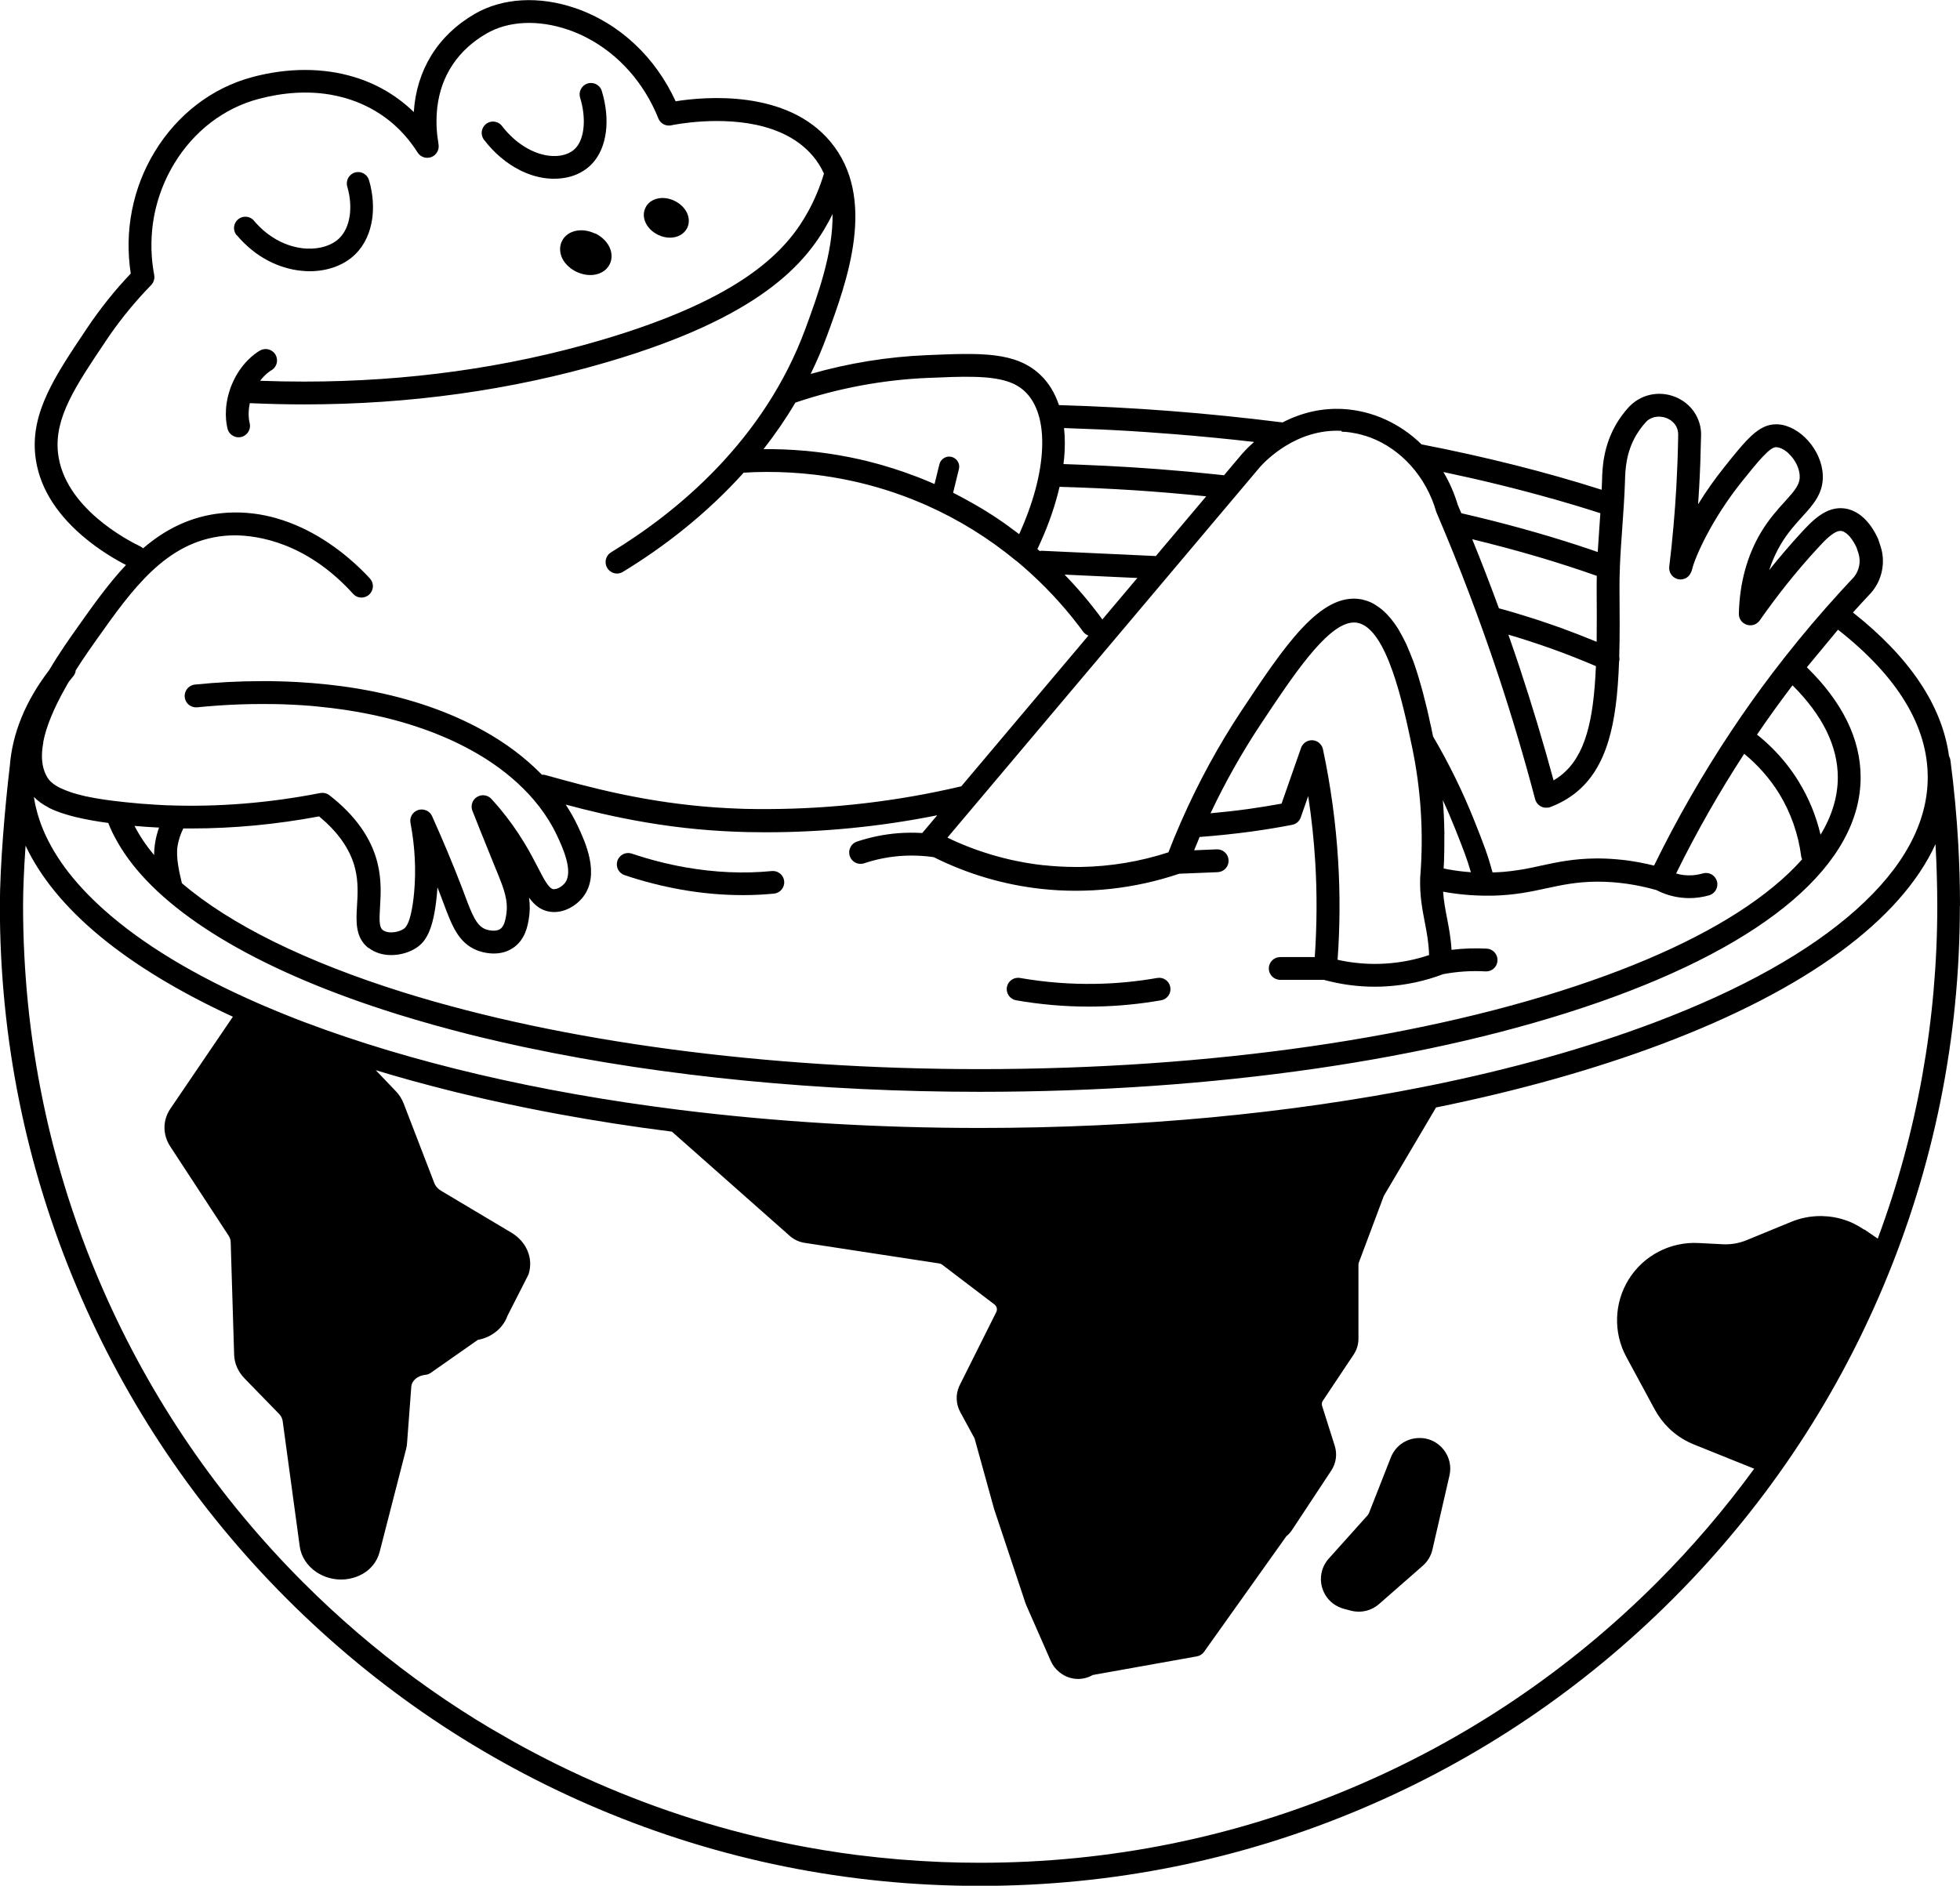 <?xml version="1.0" encoding="UTF-8"?>
<svg id="Layer_1" xmlns="http://www.w3.org/2000/svg" version="1.1" viewBox="0 0 313.42 301.59">
  <!-- Generator: Adobe Illustrator 29.6.1, SVG Export Plug-In . SVG Version: 2.1.1 Build 9)  -->
  <path d="M99.86,139.96c2.96,1,6,1.77,9.02,2.31,3.36.6,6.68.89,9.91.89,1.68,0,3.35-.08,4.98-.24,1-.1,1.72-.99,1.63-1.98-.1-1-.98-1.72-1.98-1.63-4.44.44-9.12.24-13.9-.61-2.84-.5-5.7-1.24-8.49-2.18-.95-.32-1.98.19-2.3,1.14-.32.95.19,1.98,1.14,2.3Z"/>
  <path d="M162.49,159.98c3.82.67,7.72,1.01,11.6,1.01.4,0,.79,0,1.19-.01,3.47-.06,6.97-.4,10.39-1,.99-.17,1.65-1.11,1.47-2.1-.17-.99-1.11-1.65-2.1-1.47-3.24.57-6.55.89-9.83.94-4.04.08-8.11-.25-12.1-.94-.99-.17-1.93.49-2.1,1.47-.17.99.49,1.93,1.47,2.1Z"/>
  <path d="M37.85,37.59c.18.22.36.43.55.63.19.2.38.4.58.6,0,0,0,0,0,0,.21.21.43.41.65.61.27.24.54.46.81.68.18.14.36.28.54.41.82.59,1.69,1.09,2.58,1.51.18.09.37.17.56.24.12.05.23.09.35.14.18.07.36.14.54.2.02,0,.04.01.06.02.27.09.53.17.8.24.1.03.19.05.29.08.89.23,1.8.36,2.72.41.21.01.43.02.64.02,2.89,0,5.53-.97,7.3-2.72,1.5-1.47,2.42-3.52,2.72-5.83.02-.12.03-.24.04-.37.05-.49.07-1,.06-1.51-.01-1.03-.14-2.09-.38-3.17-.02-.07-.03-.14-.05-.2-.05-.21-.11-.43-.17-.64-.01-.04-.02-.08-.03-.12-.03-.09-.06-.17-.1-.25-.15-.33-.39-.59-.68-.77-.42-.27-.96-.36-1.47-.21-.96.28-1.51,1.29-1.23,2.25.96,3.31.47,6.55-1.26,8.25-1.18,1.16-3.09,1.77-5.22,1.67-1.64-.08-3.27-.57-4.77-1.4-.04-.02-.08-.04-.12-.07-.95-.54-1.85-1.22-2.67-2.03,0,0,0,0,0,0-.22-.22-.43-.44-.64-.68-.02-.02-.04-.04-.05-.06-.06-.07-.12-.14-.18-.21-.04-.04-.08-.09-.12-.13,0,0,0,0,0-.01-.66-.64-1.71-.69-2.43-.09-.73.61-.86,1.68-.31,2.44.03.04.05.08.08.11Z"/>
  <path d="M83.11,27.21c.14.07.28.14.42.2.17.08.33.15.5.22.34.14.68.27,1.02.38.22.07.43.13.65.19.82.22,1.65.35,2.49.38.14,0,.28,0,.42,0,.01,0,.02,0,.04,0,2.48,0,4.64-.87,6.11-2.49,2.31-2.52,2.87-6.95,1.47-11.54-.09-.3-.25-.56-.46-.76,0,0-.01,0-.02-.01-.06-.06-.13-.12-.2-.17-.44-.32-1.02-.43-1.58-.26-.96.29-1.5,1.31-1.21,2.26,1,3.27.72,6.5-.68,8.04-.83.91-2.15,1.37-3.74,1.3-1.31-.06-2.66-.47-3.96-1.19-.23-.13-.45-.26-.68-.41-.17-.11-.33-.22-.49-.33-.12-.08-.23-.17-.35-.26-.23-.18-.46-.36-.68-.56-.11-.1-.22-.2-.33-.3,0,0-.02-.02-.03-.03-.55-.52-1.07-1.09-1.55-1.72-.19-.25-.43-.43-.7-.55-.59-.26-1.3-.2-1.84.22-.79.61-.94,1.75-.33,2.54,1.63,2.12,3.59,3.77,5.69,4.83Z"/>
  <path d="M95.16,37.36c-.12-.06-.25-.11-.37-.16-.04-.01-.07-.03-.11-.04-.1-.04-.21-.07-.31-.11-1.9-.58-3.79.02-4.52,1.53-.45.94-.37,2.05.23,3.05.17.29.39.56.64.81.08.08.17.17.26.24.18.16.37.31.58.44.1.07.21.13.31.19.11.06.22.12.33.17.09.04.18.09.28.12.08.03.16.07.24.09.1.04.21.07.31.1.47.14.93.2,1.38.2,1.36,0,2.55-.62,3.1-1.75.45-.94.37-2.05-.23-3.05-.46-.77-1.21-1.43-2.11-1.87Z"/>
  <path d="M105.23,37.56h0c.64.31,1.29.45,1.91.45,1.2,0,2.26-.56,2.75-1.56t0,0c.74-1.53-.16-3.43-2.03-4.33-.16-.08-.32-.14-.49-.2-.01,0-.03-.01-.04-.02-1.71-.58-3.46-.05-4.12,1.33-.74,1.53.16,3.43,2.03,4.33Z"/>
  <path d="M227.49,230.01c-.19-.02-.38-.03-.57-.02-.22,0-.44.02-.66.05-1.76.26-3.21,1.41-3.86,3.07l-3.48,8.86c-.06.14-.14.28-.24.39l-6.19,6.9c-1.15,1.28-1.55,3.03-1.06,4.68.27.9.77,1.69,1.45,2.28.07.06.14.12.21.18.29.23.61.43.96.59.26.12.53.22.81.3l1.12.3c.22.06.45.1.68.13.08,0,.15.02.23.02.13.01.26.02.39.02,1.18,0,2.33-.42,3.24-1.22l6.99-6.12c.78-.69,1.32-1.58,1.55-2.6l2.72-11.82c.34-1.46,0-2.97-.93-4.15-.85-1.07-2.05-1.72-3.36-1.85Z"/>
  <path d="M313.42,144.88c0-3.3-.1-6.64-.28-9.93-.25-4.44-.67-8.93-1.25-13.35-.03-.23-.1-.45-.22-.65-.28-2.01-.81-4.03-1.59-6-.78-1.97-1.82-3.93-3.1-5.84-2.56-3.83-6.15-7.58-10.68-11.15,1.03-1.14,1.98-2.17,2.9-3.15.02-.02.04-.05.06-.07,1.74-2.04,2.29-4.88,1.44-7.42l-.33-1c-.02-.06-.05-.12-.07-.18-1.28-2.81-3.17-4.52-5.31-4.82-3.02-.42-5.29,2.06-7.12,4.05-1.68,1.83-3.35,3.79-4.96,5.8.48-1.48,1.11-2.87,1.87-4.15,1.11-1.85,2.33-3.19,3.4-4.37,1.75-1.92,3.41-3.74,3.3-6.64-.14-4-3.66-7.96-7.23-8.15-.09,0-.17,0-.26,0-2.78,0-4.75,2.46-8.25,6.83l-.02.03c-1.5,1.87-2.91,3.87-4.18,5.93.06-.9.12-1.81.17-2.7.15-2.6.24-5.24.29-7.86.01-.15.02-.3.02-.45.05-2.73-1.59-5.15-4.16-6.17-2.65-1.05-5.59-.37-7.48,1.72-.71.79-1.34,1.64-1.87,2.53-2.17,3.65-2.28,7.2-2.33,9.11v.04c-.02.49-.04.99-.06,1.46-8.84-2.82-18.51-5.26-28.74-7.25,0,0-.02,0-.03,0,0,0-.01,0-.02,0-1.72-1.68-3.67-3.02-5.8-3.99-2.18-.99-4.47-1.55-6.82-1.68-3.28-.17-6.52.55-9.62,2.15-12.22-1.53-23.58-2.41-35.75-2.77-.65-1.93-1.64-3.55-2.94-4.8-3.95-3.79-9.61-3.55-18.18-3.19h0c-6.27.26-12.52,1.27-18.59,3.01.97-1.99,1.84-4.01,2.57-6,3.25-8.82,8.16-22.16.54-31.21-1.63-1.93-3.7-3.49-6.17-4.62-2.08-.95-4.47-1.62-7.09-1.98-4.75-.65-9.2-.16-11.44.2-.81-1.76-1.78-3.44-2.89-4.98-1.1-1.54-2.35-2.96-3.72-4.23-1.36-1.27-2.85-2.4-4.42-3.34-1.58-.96-3.26-1.75-4.99-2.34-5.8-2-11.68-1.66-16.12.92-2.93,1.7-5.26,3.93-6.93,6.63-1.64,2.67-2.59,5.72-2.8,9.06-2.7-2.62-5.9-4.5-9.53-5.6-4.97-1.51-10.59-1.51-16.26,0-6.45,1.71-12.01,5.97-15.66,11.98-1.75,2.89-2.97,6.04-3.62,9.37-.65,3.32-.71,6.71-.19,10.08-2.57,2.7-4.91,5.64-6.98,8.72l-.19.29c-4.93,7.35-8.83,13.16-8.1,20.05.5,4.67,3.02,9,7.5,12.86,2.74,2.36,5.56,3.95,7.01,4.69-2.82,2.99-5.3,6.5-7.7,9.89-1.24,1.74-2.93,4.13-4.57,6.9-3.79,4.95-5.91,10.11-6.31,15.36,0,0,0,0,0,0,0,0,0,0,0,.01-.76,6.28-1.59,15.96-1.59,22.39,0,21.16,4.14,41.68,12.32,61,7.89,18.66,19.19,35.42,33.58,49.81,14.39,14.39,31.15,25.69,49.81,33.58,19.32,8.17,39.84,12.32,61,12.32s41.68-4.14,61-12.32c18.66-7.89,35.42-19.19,49.81-33.58,14.39-14.39,25.69-31.15,33.58-49.81,8.17-19.32,12.32-39.85,12.32-61ZM248.12,79.72c1.33.38,2.66.77,3.95,1.16,1.3.39,2.59.8,3.84,1.2-.04.6-.09,1.25-.14,2.03-.11,1.47-.2,2.8-.28,4.18-.24-.08-.48-.17-.71-.25l-.14-.05c-5.74-1.96-11.99-3.76-18.58-5.35-.86-.21-1.63-.39-2.38-.56-.07-.17-.14-.34-.22-.51-.11-.27-.23-.55-.35-.82-.55-1.85-1.32-3.62-2.3-5.26,5.97,1.26,11.79,2.68,17.29,4.24ZM255.31,102.64c-1.97-.81-3.93-1.57-5.82-2.26-.14-.05-.28-.1-.41-.14-.08-.03-.17-.06-.25-.09-.92-.32-1.76-.61-2.57-.88-.29-.1-.58-.19-.85-.28-1.03-.33-2.06-.65-3.07-.95-.9-.27-1.79-.52-2.65-.75-1.34-3.65-2.77-7.37-4.27-11.05,7.14,1.73,13.84,3.7,19.92,5.86-.02.81-.02,1.52-.02,2.18.02,2.74.03,5.66,0,8.36ZM255.2,106.55c-.2,4.69-.66,8.13-1.46,10.8-.44,1.5-.99,2.76-1.66,3.85-.7,1.14-1.52,2.06-2.5,2.83-.36.28-.75.55-1.15.78-1.63-6.01-3.44-12.04-5.39-17.93-.55-1.66-1.15-3.42-1.84-5.38,2.44.72,4.81,1.5,7.05,2.3,2.28.82,4.62,1.74,6.95,2.74ZM214.54,69.04c.14,0,.29.02.45.03.03,0,.07,0,.1,0,.02,0,.04,0,.06,0,.09,0,.19.02.29.03.06,0,.12.01.18.02h.02c.08.01.16.02.24.04.07.01.15.02.22.03.07.01.14.02.21.04.08.01.16.03.24.04.05,0,.09.02.14.03h.07c.08.03.16.05.24.06.02,0,.04,0,.05.01.01,0,.03,0,.04,0,.17.04.35.08.56.14h.04s.04.02.06.03c.21.06.4.11.58.17,0,0,.02,0,.02,0,0,0,.01,0,.02,0,.22.07.45.15.7.24,5.02,1.88,8.98,6.32,10.59,11.88.02.07.05.14.08.21,3.63,8.48,6.94,17.21,9.85,25.96,2.16,6.52,4.14,13.18,5.89,19.82.09.32.26.62.5.85.08.08.17.15.26.21.05.04.11.07.17.1.02.01.05.02.07.03,0,0,.02,0,.03.01.04.02.07.03.11.05.04.02.09.03.14.05.05.01.09.02.14.03.04,0,.08.01.13.02,0,0,.02,0,.03,0h.02s.06,0,.09,0c.01,0,.02,0,.04,0h.01s.06,0,.08,0c.02,0,.04,0,.05,0,.03,0,.05,0,.08,0,.02,0,.04,0,.05,0,.02,0,.05,0,.08-.01h.01s.03,0,.04,0c.03,0,.06-.01.09-.02h.01s.02,0,.03-.01c.05-.01.09-.03.13-.04,1.45-.54,2.79-1.28,3.97-2.2,2.51-1.96,4.28-4.75,5.4-8.53.95-3.17,1.47-7.15,1.66-12.52.08-.28.08-.56.03-.84.1-3.37.07-6.97.04-10.78,0-.95,0-1.98.05-3.15.02-.12.02-.25.01-.39.09-2.15.24-4.28.39-6.34.17-2.41.35-4.91.43-7.4v-.04c.05-1.69.13-4.51,1.82-7.35.41-.69.89-1.34,1.44-1.95.05-.06.11-.12.18-.19h0s.02-.03.03-.04c.06-.06.12-.11.18-.16,0,0,.01,0,.02-.01h.01c.06-.06.12-.1.18-.14,0,0,0,0,.01,0,0,0,0,0,.01,0,.06-.04.12-.08.2-.11.01,0,.03-.01.04-.02.07-.04.13-.07.2-.09,0,0,0,0,.01,0h.01c.06-.03.12-.05.19-.07h.01s.02,0,.02-.01c.06-.02.13-.04.2-.06,0,0,.02,0,.03,0h.01c.13-.03.26-.05.39-.06.02,0,.03,0,.05,0,.07,0,.13,0,.19,0,0,0,0,0,0,0h0s.02,0,.02,0c.18,0,.36.02.55.05.05,0,.1.02.16.03.07.01.13.03.19.05.12.03.21.07.3.1.03.01.05.02.09.04.02,0,.04.02.07.03.04.02.07.04.11.05.09.04.17.09.25.14.62.39,1.36,1.13,1.34,2.45,0,.09,0,.18-.01.27,0,.04,0,.08,0,.12-.04,2.59-.14,5.2-.28,7.77-.24,4.28-.62,8.62-1.14,12.89-.07.61.17,1.22.64,1.62.07.06.15.11.23.16.04.02.08.05.12.07.06.03.12.06.19.08h0s.09.03.14.05h0s0,0,0,0c.05.01.1.03.15.04.29.05,1.76.21,2.22-1.72.44-1.81,3.04-7.82,7.94-13.93,1.23-1.53,2.39-2.98,3.33-3.97,1-1.06,1.68-1.54,2.16-1.51.07,0,.14.01.22.03h0s0,0,0,0c.07.01.14.03.21.05h.01s0,0,.01,0c.07.02.14.04.21.07h.01s.01,0,.02.01c.07.03.14.06.21.09l.03.02c.07.04.14.07.21.11,0,0,.01,0,.02.01h.01c.08.05.15.1.21.14,0,0,0,0,.01.01h.01c.08.06.15.11.22.17h.02c.08.08.15.14.22.2.04.04.08.08.12.11.24.23.46.48.67.75.1.14.2.28.29.42.49.79.77,1.63.8,2.42.05,1.35-.73,2.27-2.35,4.06-1.13,1.24-2.54,2.79-3.84,4.95-2.22,3.72-3.42,8.09-3.54,13.01-.01.43.13.85.4,1.18.04.05.08.09.12.13.04.05.1.09.16.14.06.05.12.09.18.13.13.08.26.14.4.19.37.12.77.12,1.15,0,.37-.12.69-.36.92-.68,2.86-4.09,5.93-7.93,9.13-11.41.08-.09.17-.18.25-.27l.02-.02c.08-.09.16-.17.24-.26l.03-.03c.08-.08.15-.16.23-.24l.03-.04c.07-.08.15-.15.22-.23l.04-.04c.08-.08.15-.15.22-.22l.03-.03c.08-.08.15-.15.22-.21l.03-.03c.08-.08.15-.14.22-.2l.02-.02c.16-.14.31-.27.45-.37h.02c.07-.07.13-.12.21-.17l.03-.02c.06-.04.13-.09.2-.13l.03-.02c.06-.04.12-.07.19-.11l.03-.02c.06-.03.12-.06.18-.09,0,0,.01,0,.02,0h0c.06-.03.12-.05.18-.07,0,0,0,0,.01,0h0c.06-.02.12-.04.18-.05,0,0,0,0,0,0,0,0,0,0,0,0,.06,0,.11-.01.15-.02h0s.05,0,.07,0h0s.09,0,.13,0c0,0,.01,0,.02,0,.05,0,.09.02.15.03.01,0,.03,0,.04.01.06.02.11.03.15.05h0s.08.04.12.06c.21.11.43.27.65.48.09.08.17.18.26.27.08.1.17.2.25.32.3.4.58.87.83,1.41l.3.9c.44,1.32.16,2.8-.73,3.87-1.37,1.45-2.8,3.02-4.25,4.66,0,0-.01.01-.02.02,0,0-.02.01-.02.02l-.08.09c-3.04,3.45-5.95,7.01-8.66,10.58-2.24,2.95-4.43,6.03-6.5,9.14,0,0,0,0,0,0,0,0,0,0,0,0,0,0,0,0,0,0-4.59,6.89-8.77,14.16-12.41,21.61-.27-.07-.55-.13-.83-.19l-.07-.02c-.11-.03-.23-.05-.34-.08h-.03c-.36-.08-.75-.16-1.18-.24-.16-.03-.34-.06-.53-.09-.11-.02-.24-.04-.36-.06-.35-.06-.64-.1-.92-.14-.28-.04-.56-.07-.84-.1-1.22-.13-2.43-.21-3.61-.22-.19,0-.39,0-.57,0-3.6.03-6.21.59-8.74,1.14h-.03c-.14.04-.28.07-.43.1-.13.03-.26.06-.39.08l-.17.04c-.07.02-.15.03-.22.05l-.15.03c-.08.02-.17.03-.25.05-.05.01-.11.02-.16.03-.08.02-.16.03-.24.05-.05.01-.11.02-.16.03-.08.02-.17.03-.25.05h-.01s-.1.02-.14.03c-.09.02-.18.03-.28.05h-.05s-.05.02-.08.02c-.28.05-.56.09-.83.13-.03,0-.05,0-.08.01h-.05c-.1.02-.19.04-.29.05-.05,0-.1.01-.15.02h-.01c-.09.01-.18.03-.27.04-.06,0-.12.01-.18.02-.09.01-.18.02-.27.03-.06,0-.12.01-.18.02-.09,0-.19.02-.28.03h-.04s-.1.01-.14.02c-.1,0-.21.02-.32.03h-.05s-.07,0-.1.01c-.17.01-.33.02-.49.03-.35.02-.72.04-1.07.04-.78-2.88-1.41-4.49-2.87-8.17-1.85-4.66-4.09-9.23-6.64-13.57-.02-.1-.04-.19-.06-.29l-.11-.52s0-.02,0-.03h0c-.03-.13-.05-.26-.08-.38l-.09-.42c-.01-.06-.02-.11-.04-.17-.02-.09-.04-.17-.06-.26-.01-.06-.02-.11-.04-.17l-.19-.88c-.02-.09-.04-.17-.06-.26l-.04-.19c-.02-.08-.04-.17-.06-.25,0-.04-.02-.08-.03-.13l-.03-.15c-.01-.06-.03-.11-.04-.17-.02-.07-.03-.14-.05-.2l-.02-.07c-.01-.06-.03-.11-.04-.17l-.05-.21c-.02-.08-.04-.16-.06-.24-.02-.07-.03-.14-.05-.21-.02-.08-.04-.16-.06-.24-.02-.06-.03-.12-.05-.18v-.02c-.03-.08-.05-.16-.07-.24-.02-.07-.04-.14-.05-.21-.02-.08-.04-.16-.06-.24-.02-.07-.04-.14-.05-.21-.02-.08-.04-.16-.06-.24-.02-.07-.04-.14-.06-.21-.02-.07-.04-.14-.06-.22v-.02c-.02-.07-.04-.14-.06-.21-.02-.08-.04-.16-.07-.24l-.06-.21c-.02-.08-.05-.16-.07-.24-.02-.07-.04-.14-.06-.21-.02-.08-.05-.16-.07-.24-.02-.07-.04-.14-.06-.21-.02-.08-.05-.16-.07-.24v-.04c-.03-.06-.05-.11-.06-.17-.02-.08-.05-.16-.07-.24-.02-.07-.04-.14-.06-.2-.02-.08-.05-.16-.08-.24l-.02-.07s-.03-.09-.04-.13c-.02-.07-.04-.13-.06-.2l-.03-.1s-.03-.09-.05-.14c-.02-.07-.05-.14-.07-.21l-.03-.09s-.03-.09-.04-.13c-.03-.08-.06-.16-.08-.24v-.03c-.03-.05-.05-.1-.07-.16-.02-.07-.05-.14-.07-.2l-.03-.08s-.03-.1-.05-.15c-.03-.08-.06-.15-.09-.23l-.03-.07s-.03-.08-.05-.12c-.03-.07-.05-.13-.08-.2l-.04-.11s-.03-.08-.04-.11c-.03-.07-.06-.15-.09-.22l-.04-.11s-.02-.06-.04-.09c-.04-.1-.08-.2-.12-.3l-.02-.04s-.02-.05-.03-.07c-.06-.14-.12-.28-.17-.4h0c-.06-.14-.11-.27-.17-.4-.01-.02-.02-.05-.03-.07,0-.02-.02-.03-.02-.05-.04-.09-.08-.18-.12-.27-.02-.03-.03-.07-.05-.1l-.04-.08c-.03-.07-.07-.14-.1-.2-.02-.03-.03-.07-.05-.1l-.04-.08c-.03-.06-.06-.13-.1-.19-.02-.03-.04-.07-.05-.1l-.05-.09c-.03-.06-.06-.12-.09-.18-.02-.04-.04-.08-.06-.11l-.03-.06c-.03-.06-.07-.13-.11-.19-.02-.04-.04-.07-.06-.11l-.04-.07c-.03-.06-.07-.12-.1-.18-.02-.04-.04-.07-.06-.11l-.03-.05c-.04-.06-.08-.13-.11-.19-.03-.05-.06-.09-.08-.14v-.02c-.05-.06-.09-.12-.13-.18-.03-.05-.06-.09-.09-.14h0c-.04-.07-.08-.13-.12-.19-.03-.05-.06-.09-.1-.14l-.02-.02c-.04-.05-.07-.1-.11-.16-.03-.05-.07-.1-.11-.15-.04-.05-.08-.11-.12-.16-.04-.05-.07-.09-.11-.14-.04-.05-.08-.11-.12-.16-.04-.05-.07-.09-.11-.14-.04-.05-.08-.1-.13-.15-.04-.04-.07-.09-.11-.13-.04-.05-.09-.1-.13-.15-.04-.04-.08-.09-.12-.13-.04-.05-.09-.09-.13-.14-.04-.04-.08-.08-.12-.12-.04-.04-.09-.09-.13-.13-.04-.04-.08-.08-.12-.12-.05-.05-.1-.09-.14-.13s-.08-.07-.12-.11c-.05-.04-.09-.08-.14-.12-.04-.04-.08-.07-.13-.11-.05-.04-.09-.08-.14-.11-.04-.03-.08-.07-.13-.1-.05-.04-.09-.07-.15-.11h-.02s-.07-.07-.11-.09c-.05-.03-.1-.07-.15-.1h-.02s-.08-.06-.11-.09c-.05-.03-.1-.06-.14-.09l-.03-.02s-.08-.05-.11-.07c-.05-.03-.1-.05-.14-.08l-.05-.03s-.07-.04-.1-.05c-.05-.02-.1-.05-.14-.07l-.06-.03s-.07-.03-.1-.05c-.04-.02-.09-.04-.14-.06h-.03s-.03-.03-.04-.03c-.03-.01-.06-.03-.09-.04-.05-.02-.1-.04-.14-.05h-.03s-.03-.02-.05-.03c-.03-.01-.06-.02-.09-.03-.05-.02-.1-.03-.16-.05h-.03s-.03-.02-.05-.02c-.03,0-.05-.02-.08-.03-.06-.02-.12-.03-.18-.05h-.03s-.03-.01-.05-.02c-.02,0-.04-.01-.06-.02-.11-.02-.21-.05-.32-.07h0c-6.52-1.15-12.33,7.61-19.07,17.75h0c-3.67,5.53-6.9,11.45-9.61,17.6v.02c-.04.06-.07.12-.09.18-.78,1.77-1.44,3.38-2.03,4.92-4.51,1.47-9.22,2.26-13.98,2.34-.32,0-.63,0-.95,0h-.01c-.81,0-1.63-.03-2.45-.07-.47-.03-.95-.06-1.43-.1-.33-.03-.67-.06-1.01-.1-.02,0-.04,0-.06,0-.02,0-.05,0-.07,0-.39-.04-.8-.09-1.29-.16-1.09-.15-2.19-.34-3.27-.57-.63-.13-1.26-.28-1.88-.44-.61-.16-1.23-.32-1.83-.5-.73-.22-1.47-.46-2.19-.71-.19-.07-.36-.13-.54-.19-.2-.07-.41-.15-.61-.23-.2-.08-.41-.16-.6-.23-.4-.16-.81-.33-1.2-.49-.68-.29-1.34-.59-1.97-.9l49.96-59.25c.92-1.04,5.86-6.18,13.07-5.81ZM58.97,151.61c.96.74,2.2,1.14,3.59,1.14,1.47,0,2.96-.44,4.09-1.21,1.34-.92,2.66-2.58,3.21-8.44.04-.39.07-.79.09-1.19.18.46.34.87.49,1.26.18.48.36.94.52,1.38,1.31,3.49,2.35,6.25,5.3,7.43.54.22,3.38,1.23,5.76-.36,1.97-1.31,2.35-3.54,2.53-4.61.2-1.14.21-2.27.05-3.44.99,1.36,2.03,2.06,3.37,2.25,2.17.31,4.23-.99,5.31-2.42,2.71-3.6.28-8.79-.89-11.29-.54-1.15-1.17-2.27-1.93-3.43,3.25.87,7.64,1.97,12.84,2.85,5.48.93,10.82,1.43,16.31,1.55.94.02,1.9.03,2.85.03,9.17,0,18.39-.91,27.41-2.72l-2.4,2.84c-1.3-.08-2.61-.07-3.89.03-2.23.18-4.43.63-6.55,1.34-.46.15-.84.48-1.05.92-.22.44-.25.93-.1,1.39.25.75.94,1.25,1.73,1.25h0c.2,0,.39-.03.58-.09,1.84-.62,3.75-1.01,5.69-1.16,1.8-.14,3.63-.08,5.43.18,5.41,2.7,11.19,4.41,17.17,5.07,7.37.82,15-.02,22.08-2.42l6.15-.25c.49-.02.94-.23,1.27-.59.33-.36.5-.82.48-1.31-.02-.49-.23-.94-.59-1.27-.36-.33-.82-.5-1.31-.48l-3.61.15c.3-.73.59-1.45.88-2.13,2.8-.21,5.57-.5,8.23-.86,2.19-.3,4.39-.66,6.56-1.08.64-.12,1.17-.58,1.38-1.19l1.19-3.41c.54,3.51.92,7.08,1.13,10.6.3,5.01.27,10.1-.08,15.15h-5.53c-1.01,0-1.82.82-1.82,1.82s.82,1.82,1.82,1.82h6.98c2.67.73,5.41,1.1,8.14,1.1h0c.62,0,1.26-.02,1.88-.06,3.1-.19,6.15-.84,9.07-1.95,2.24-.42,4.52-.57,6.76-.44.48.03.94-.13,1.31-.45.37-.33.59-.78.61-1.27.03-.49-.14-.95-.46-1.32-.33-.36-.77-.58-1.26-.6-1.86-.1-3.75-.04-5.63.19-.11-1.9-.42-3.51-.72-5.07-.26-1.32-.52-2.69-.63-4.23,2.32.43,4.69.64,7.03.64.27,0,.55,0,.84,0,3.58-.08,6.16-.64,8.66-1.18,2.46-.53,4.77-1.03,8-1.06.07,0,.13,0,.2,0,3.08,0,6.23.45,9.37,1.34,1.24.64,2.57,1.05,3.95,1.21.44.05.88.08,1.32.08,1.07,0,2.14-.15,3.17-.45.97-.28,1.53-1.29,1.25-2.26-.14-.47-.45-.86-.87-1.09s-.92-.29-1.39-.15c-1,.29-2.03.38-3.06.26-.38-.04-.78-.12-1.21-.25,3.23-6.56,6.89-13,10.89-19.14,2.21,1.8,4.14,4.01,5.6,6.38,1.85,3.02,3.06,6.48,3.51,9.99.02.16.07.33.15.51-1.3,1.47-2.84,2.94-4.57,4.36-6.83,5.63-16.67,10.71-29.23,15.09-26.07,9.09-60.76,14.1-97.69,14.1-34.08,0-66.8-4.36-92.13-12.26-7.8-2.44-14.78-5.17-20.76-8.12-5.93-2.93-10.88-6.08-14.71-9.36,0-.05-.04-.19-.09-.42-.25-1.01-.9-3.71-.6-5.52.16-.96.47-1.91.92-2.81.44,0,.88,0,1.32,0,6.73,0,13.58-.65,20.39-1.93,3.06,2.52,5,5.31,5.75,8.28.55,2.17.43,4.2.32,6-.15,2.51-.31,5.11,1.84,6.78ZM227.1,140.22s0,.01,0,.02c0,0,0,.01,0,.02,0,0,0,.01,0,.02-.1,2.9.33,5.11.74,7.25.33,1.69.63,3.3.68,5.22-2.27.76-4.62,1.22-7,1.36-.64.04-1.29.06-1.92.05h-.03c-1.9-.02-3.81-.24-5.68-.66.38-5.25.41-10.56.09-15.8-.36-5.99-1.18-12-2.43-17.87-.08-.37-.27-.7-.55-.96-.05-.04-.09-.08-.14-.12-.05-.04-.1-.07-.15-.1-.06-.04-.14-.08-.21-.11-.02-.01-.05-.02-.07-.03-.18-.07-.36-.11-.54-.12-.81-.05-1.57.45-1.84,1.22l-3.12,8.92c-1.77.32-3.56.61-5.34.86-1.92.27-3.95.49-6.02.68,2.34-4.95,5.05-9.76,8.06-14.29,5.09-7.67,10.36-15.6,14.42-16.19.13-.02.26-.03.39-.03.2,0,.4,0,.59.04,4.78.84,7.37,13.21,8.77,19.86,1.42,6.79,1.87,13.78,1.31,20.76,0,0,0,.02,0,.02ZM230.97,133.49c0-.06,0-.12,0-.17v-.1c0-.4-.02-.77-.03-1.11,0-.05,0-.09,0-.14v-.07c-.02-.4-.03-.8-.05-1.18,0-.05,0-.09,0-.14-.02-.43-.05-.86-.07-1.26h0s0-.05,0-.07c-.03-.43-.06-.86-.1-1.28.72,1.55,1.39,3.12,2.01,4.68,1.24,3.11,1.86,4.71,2.48,6.85-.34-.03-.68-.06-1.01-.09h-.03s-.06,0-.09-.01c-.21-.02-.43-.05-.68-.08-.17-.02-.32-.04-.45-.06-.12-.02-.24-.03-.35-.05-.26-.04-.49-.08-.73-.12-.04,0-.08-.01-.12-.02h-.06c-.31-.07-.58-.12-.84-.17h0c.03-.45.05-.89.07-1.33,0-.07,0-.14,0-.21,0-.05,0-.1,0-.15.01-.3.02-.65.03-.99,0-.07,0-.15,0-.22,0-.05,0-.1,0-.15,0-.3.01-.64.01-.99,0-.07,0-.14,0-.21v-.12c0-.4,0-.73,0-1.04ZM287.64,125.02c-1.2-1.96-2.65-3.79-4.32-5.44-.75-.74-1.54-1.44-2.36-2.09,1.75-2.57,3.58-5.11,5.43-7.56.05-.06.09-.12.14-.18.04-.05.07-.1.11-.14,4.81,4.79,7.24,9.74,7.24,14.73,0,3.06-.93,6.15-2.76,9.16-.71-3.02-1.88-5.87-3.48-8.47ZM176.15,98.9c-1.79-2.44-3.78-4.8-5.92-7l11.64.54-5.61,6.65s0-.02-.01-.03c-.03-.05-.06-.11-.1-.16ZM170.15,73.47c.17-1.77.17-3.46,0-5.01,1.81.06,3.65.13,5.46.21.66.03,1.3.06,1.92.09.2,0,.39.02.59.03,1.71.09,3.43.19,5.12.31.18.01.35.02.53.04,1.38.09,2.79.2,4.17.31,1.99.16,4.03.34,6.08.54,2.16.21,4.35.44,6.52.69-.91.8-1.53,1.46-1.81,1.78,0,.01-.02.02-.03.03l-2.97,3.52c-.52-.06-1.06-.11-1.6-.17-1.06-.11-2.11-.21-3.11-.31-.5-.05-1.01-.09-1.51-.14-5.76-.52-11-.85-17-1.08-.26,0-.52-.02-.78-.03-.55-.02-1.12-.04-1.67-.06.03-.25.06-.51.08-.76ZM169.42,77.86c8.48.25,15.28.69,23.46,1.52l-8.05,9.55-18.15-.84s-.04,0-.06,0c-.11,0-.23.01-.36.04-.12-.11-.25-.22-.37-.32.1-.21.2-.43.3-.64.09-.2.19-.41.27-.6,1.33-2.97,2.32-5.9,2.97-8.7ZM148.4,60.44h.01c2.76-.12,5.15-.22,7.24-.17,2.28.05,3.98.27,5.34.7,1.19.37,2.15.92,2.92,1.66,1.96,1.88,2.91,5.03,2.73,9.11-.17,4.06-1.44,8.79-3.67,13.69-.2-.16-.43-.32-.68-.51-.05-.04-.11-.08-.16-.12l-.06-.04c-.16-.12-.33-.24-.5-.37-.08-.06-.16-.12-.24-.18-.18-.13-.37-.26-.57-.41-.02-.02-.05-.03-.07-.05-.03-.02-.06-.04-.09-.07-.21-.15-.44-.31-.7-.48-.07-.05-.15-.1-.22-.15l-.08-.06c-.15-.1-.3-.2-.44-.29-.12-.08-.23-.15-.35-.23-.14-.09-.28-.18-.43-.27-.13-.08-.29-.18-.44-.28-.22-.14-.41-.26-.6-.37-.13-.08-.26-.16-.39-.24l-.04-.02c-.12-.07-.23-.14-.35-.21-.16-.1-.31-.19-.46-.27-.08-.05-.16-.09-.25-.14l-.07-.04c-.57-.33-1.14-.65-1.72-.96l-.04-.02c-.08-.04-.16-.09-.24-.13-.17-.09-.35-.19-.54-.28-.08-.04-.16-.08-.24-.13l-.04-.02c-.19-.1-.37-.19-.55-.28l.93-3.8c.1-.42.04-.85-.19-1.21-.22-.37-.57-.62-.99-.73-.42-.1-.85-.04-1.21.19-.37.22-.62.57-.73.99l-.78,3.17c-.35-.16-.67-.29-.97-.42-1.27-.54-2.59-1.04-3.91-1.5-.03,0-.05-.02-.08-.03-1.1-.38-2.22-.73-3.35-1.06-.34-.1-.71-.2-1.08-.3-.48-.13-.96-.25-1.42-.37-.91-.22-1.83-.43-2.75-.61-2.24-.45-4.52-.78-6.79-1-.15-.01-.31-.03-.46-.04-2.18-.19-4.38-.28-6.54-.25,1.87-2.39,3.59-4.89,5.1-7.45,6.88-2.32,14.02-3.65,21.22-3.95ZM6.91,118.7c.46-2.44,1.67-5.39,3.59-8.78.06-.11.13-.23.19-.34.1-.16.19-.33.28-.49.02-.02.03-.05.05-.07.02-.03.04-.05.06-.08.2-.25.4-.5.6-.74l.03-.04c.23-.27.37-.6.4-.95,1.27-2.01,2.5-3.74,3.32-4.9,5.71-8.06,11.11-15.68,20.41-16.61.52-.05,1.09-.08,1.69-.08,1.85,0,4.77.3,8.14,1.63,3.93,1.56,7.57,4.16,10.8,7.73.1.11.22.21.35.3.08.05.15.09.22.13,0,0,0,0,0,0,0,0,0,0,0,0,.2.09.41.15.64.16.05,0,.09,0,.13,0,.45,0,.89-.17,1.22-.47.36-.33.57-.78.6-1.26.02-.49-.14-.95-.47-1.31-1.35-1.49-5.05-5.23-10.29-7.83-.21-.1-.42-.2-.63-.3-.65-.3-1.31-.58-1.97-.83-.69-.26-1.4-.49-2.09-.69-.23-.07-.44-.12-.65-.18-.01,0-.03,0-.04-.01-.02,0-.03,0-.05-.01-2.65-.67-5.33-.87-7.97-.61-2.42.24-4.74.88-6.9,1.89-1.97.92-3.83,2.14-5.69,3.74-.15-.14-.3-.25-.46-.32-2.03-.97-12.22-6.26-13.15-14.99-.59-5.57,2.8-10.63,7.5-17.63l.19-.29c1.85-2.76,3.95-5.4,6.22-7.84.32-.35.66-.69.99-1.04.1-.11.19-.22.27-.35.22-.38.3-.83.22-1.26-.18-.96-.31-1.93-.38-2.9-.03-.39-.05-.78-.06-1.17-.01-.38-.01-.77,0-1.15,0-.28.01-.56.03-.83.1-2.07.46-4.12,1.07-6.09.61-1.99,1.46-3.89,2.54-5.67,3.15-5.2,7.94-8.87,13.47-10.34,3.98-1.06,7.82-1.3,11.4-.71.15.02.29.05.44.08.25.05.5.1.77.16.06.01.12.03.17.04.27.06.53.13.77.19.42.11.84.24,1.25.38,2.19.74,4.2,1.82,5.99,3.22,1.81,1.42,3.37,3.17,4.66,5.2.22.36.57.62.97.76.4.13.83.12,1.23-.03.8-.31,1.28-1.14,1.15-1.99,0,0,0,0,0,0,0,0,0,0,0-.01-.08-.5-.15-1.01-.21-1.51-.12-1.1-.15-2.19-.09-3.23.02-.41.06-.83.1-1.23.6-5.07,3.31-9.14,7.84-11.77,3.52-2.05,8.3-2.27,13.1-.62,1,.34,1.98.76,2.92,1.25,5.12,2.64,9.2,7.23,11.49,12.93.22.54.68.95,1.25,1.09.09.02.19.04.29.05,0,0,.01,0,.02,0,.01,0,.02,0,.03,0,.04,0,.08,0,.12,0,.12,0,.24-.01.36-.04.32-.07,8.03-1.66,14.94.26.13.04.27.08.4.12.97.29,1.9.65,2.74,1.06.13.06.25.12.38.19.51.26.99.55,1.45.86.15.1.3.21.44.31.09.07.18.13.26.19.2.15.39.31.57.46.16.14.31.27.44.39.36.34.7.69,1.01,1.06.71.84,1.31,1.79,1.78,2.82-.63,2.11-1.47,4.13-2.5,6.01-3.31,6.05-10.07,13.86-33.25,20.66-14.97,4.39-30.87,6.6-47.36,6.6-2.34,0-4.69-.04-7.05-.13.8-1.05,1.58-1.55,1.8-1.68.54-.32.88-.88.9-1.51,0-.2-.02-.41-.08-.6-.04-.14-.1-.27-.17-.39-.02-.03-.03-.06-.05-.08v-.02c-.1-.12-.19-.23-.29-.33,0,0-.01,0-.02-.01,0,0,0,0-.01,0-.17-.15-.36-.27-.57-.34-.51-.19-1.08-.14-1.55.13-.68.39-3,1.94-4.44,5.32-.04.1-.08.2-.12.29-.01.03-.03.07-.04.1-.02.04-.04.09-.06.14,0,.01-.01.03-.02.04v.04s-.04.07-.05.1c0,0,0,.01,0,.02,0,0,0,.01,0,.02-1.14,3.21-.62,5.74-.44,6.44.08.3.23.57.44.79.34.36.83.57,1.32.57.16,0,.31-.02.47-.06.06-.02.12-.03.18-.06.05-.02.11-.04.16-.07.78-.38,1.18-1.27.96-2.11-.04-.14-.35-1.4.03-3.16,2.96.13,5.89.2,8.7.2,16.82,0,33.1-2.27,48.39-6.75,24.47-7.17,31.78-15.74,35.43-22.41.21-.38.43-.8.66-1.29.12,6.24-2.45,13.21-4.32,18.3-6.61,17.97-20.56,29.39-31.1,35.81-.42.25-.71.65-.82,1.13-.11.47-.04.96.22,1.38.15.24.35.44.59.59.08.05.16.09.24.13,0,0,.02,0,.02.01.01,0,.02.01.03.02.22.09.44.13.67.13.33,0,.66-.09.95-.27,3.35-2.04,6.56-4.28,9.54-6.67,3.57-2.86,6.86-5.95,9.77-9.19.6-.04,1.2-.07,1.8-.09.6-.02,1.21-.03,1.81-.03,0,0,0,0,0,0,2.58-.01,5.19.14,7.75.44,3.42.41,6.83,1.1,10.12,2.06.82.24,1.65.5,2.46.77.57.19,1.13.39,1.69.6.84.31,1.68.64,2.5.99.38.16.76.32,1.14.49,5.11,2.27,9.89,5.23,14.22,8.8.03.03.06.05.1.08,0,0,0,0,0,0,0,0,0,0,.01,0,.03.02.06.05.09.07.02.02.04.04.07.05.31.26.63.53.95.81,3.25,2.82,6.22,5.98,8.83,9.39.28.37.52.69.74.99.02.03.05.06.07.09.04.05.08.09.11.13,0,0,0,0,.01,0,0,0,0,0,0,0,.19.18.41.32.66.41l-20.33,24.11c-10.09,2.38-20.46,3.6-30.82,3.64-.53,0-1.07,0-1.61,0-.54,0-1.08-.01-1.61-.02-.44,0-.9-.02-1.4-.04-1.17-.04-2.36-.1-3.54-.18-.11,0-.22-.01-.32-.02-5.07-.36-10.09-1.07-15.33-2.18-4.52-.96-8.41-2.04-11.84-2.99-.07-.02-.15-.03-.24-.05-.08,0-.14-.01-.21-.01-.05,0-.09,0-.14,0-2.63-2.7-5.79-5.08-9.41-7.08-5.37-2.98-11.64-5.14-18.62-6.44-.19-.04-.4-.07-.61-.11-.32-.06-.64-.11-.96-.17-.43-.07-.86-.14-1.29-.2-.37-.06-.75-.11-1.13-.16-.14-.02-.28-.04-.41-.05-.64-.08-1.29-.16-1.94-.23-1.58-.17-3.21-.3-4.84-.39-.43-.02-.87-.04-1.3-.06-.52-.02-1.04-.04-1.54-.05-.45-.01-.9-.02-1.35-.03-.01,0-.02,0-.03,0h-.02c-.46,0-.92,0-1.37,0-3.54,0-7.14.19-10.67.55-1,.1-1.73,1-1.63,2,.06.59.4,1.12.92,1.41.27.15.57.23.88.23h0s0,0,0,0c.06,0,.13,0,.19,0,.49-.05.98-.1,1.45-.14.52-.05,1.05-.09,1.56-.12.18-.01.36-.03.54-.04,2.22-.15,4.47-.23,6.66-.23.66,0,1.32,0,1.98.01.02,0,.03,0,.05,0,.43,0,.87.02,1.3.03.03,0,.06,0,.09,0,.69.02,1.38.05,2.05.09.7.04,1.41.08,2.1.14h.11c.42.04.85.08,1.28.12.09,0,.18.02.27.03,1.38.13,2.76.3,4.1.5.15.02.3.04.45.07.42.06.83.13,1.23.2,2.13.36,4.22.81,6.21,1.34.84.22,1.67.46,2.48.71.32.1.65.2.96.31.87.28,1.73.59,2.56.9.29.11.57.22.84.33.41.17.83.34,1.23.51.19.08.39.17.58.25.59.26,1.17.53,1.72.8.73.36,1.45.73,2.15,1.12,4.45,2.46,10.42,6.82,13.6,13.59.8,1.7,2.67,5.69,1.28,7.54-.38.5-1.13,1.02-1.74,1.02,0,0-.01,0-.02,0-.04,0-.08,0-.12,0-.73-.11-1.51-1.61-2.49-3.51h0c-.6-1.17-1.29-2.49-2.2-3.98-1.14-1.88-2.44-3.7-3.86-5.4-.2-.24-.41-.49-.62-.72-.24-.27-.48-.55-.72-.81-.36-.4-.88-.61-1.41-.6-.32.01-.63.11-.91.28-.69.43-1.01,1.27-.78,2.05.02.06.04.12.06.17.16.41.32.8.47,1.18.16.41.32.8.47,1.18l.17.44c.95,2.36,1.78,4.41,2.54,6.29l.08.19c.05.13.1.25.15.36l.1.25c1.01,2.49,1.81,4.45,1.41,6.82-.15.88-.35,1.78-.96,2.19-.58.38-1.51.29-2.19.08-.07-.02-.14-.05-.19-.07-1.39-.56-2.07-2.21-3.24-5.33h0c-.17-.46-.35-.92-.53-1.41-1.44-3.74-3.04-7.55-4.74-11.33-.16-.36-.43-.65-.77-.84-.05-.03-.1-.05-.15-.07,0,0-.01,0-.02,0,0,0,0,0-.01,0-.06-.03-.12-.05-.18-.07-.19-.06-.38-.09-.58-.08-.17,0-.34.03-.5.08-.88.28-1.42,1.17-1.24,2.08.72,3.77.91,7.52.58,11.14-.21,2.27-.67,5.11-1.63,5.77-.53.36-1.29.58-2.02.58h0c-.14,0-.27,0-.4-.02-.4-.05-.73-.17-.96-.35-.6-.47-.56-1.64-.44-3.68.12-1.96.26-4.39-.42-7.11-1.01-3.99-3.6-7.61-7.69-10.78-.05-.04-.11-.08-.16-.11-.05-.03-.11-.06-.17-.09-.02,0-.03-.01-.05-.02,0,0-.02,0-.03-.01,0,0-.02,0-.03-.01-.02-.01-.05-.02-.07-.03-.2-.07-.4-.1-.6-.1-.12,0-.24.01-.35.03-8.18,1.6-16.38,2.26-24.36,1.96-.03,0-.07,0-.1,0h-.05c-.57-.02-1.15-.05-1.72-.09-1.63-.09-3.27-.23-4.87-.4-1.04-.11-2.61-.28-4.26-.55-.11-.02-.22-.04-.33-.06-.05,0-.1-.02-.14-.02-.28-.05-.56-.1-.82-.15l-.1-.02c-.21-.04-.43-.09-.63-.13h-.06c-.46-.11-.91-.22-1.33-.34-.03,0-.05-.01-.08-.02-.38-.1-.74-.21-1.07-.33h0s0,0,0,0c-.28-.09-.55-.19-.8-.29l-.07-.03c-.25-.1-.5-.21-.72-.32,0,0-.01,0-.02,0-.56-.27-1.02-.57-1.39-.89-.1-.08-.19-.17-.27-.25h0c-.15-.16-.28-.33-.39-.49-.37-.59-.64-1.27-.78-2.03-.04-.24-.08-.48-.1-.72-.03-.31-.04-.64-.03-.96.01-.61.09-1.28.22-1.97ZM25.43,132.36c-.27.76-.48,1.55-.61,2.34-.11.67-.17,1.36-.18,2.06-1.28-1.54-2.33-3.11-3.13-4.67,1.18.11,2.43.19,3.71.26.03,0,.07,0,.1,0,.03,0,.07,0,.1,0ZM7.75,129.16c.43.22.92.44,1.44.63.16.06.31.12.47.17.41.14.84.28,1.3.41.19.05.38.11.57.16.2.05.4.1.6.15,1.49.36,3.18.67,5.18.94.19.48.4.97.63,1.45.08.16.16.32.24.48.08.16.15.3.23.44.14.26.28.52.43.78.31.53.64,1.07,1,1.6.2.29.4.58.6.87,3.49,4.82,8.95,9.4,16.22,13.62,7.3,4.24,16.33,8.05,26.83,11.33,1.94.6,3.95,1.2,6,1.77l.37.1c.67.19,1.36.37,2.06.56.17.05.35.09.52.14.65.17,1.32.35,2,.52.21.05.42.11.63.16.79.2,1.52.38,2.24.55,1.97.47,4.04.95,6.16,1.4.33.07.65.14.96.2,21.79,4.6,46.78,7.03,72.28,7.03,37.33,0,72.45-5.08,98.89-14.3,27.04-9.43,41.93-22.22,41.93-36,0-6.1-2.89-12.02-8.6-17.6l4.98-6.01c9.52,7.47,14.35,15.41,14.35,23.6,0,7.27-3.85,14.4-11.44,21.18-7.56,6.75-18.42,12.82-32.3,18.06-10.74,4.05-22.9,7.46-36.14,10.13-.14,0-.29.04-.45.09-10.83,2.16-22.36,3.82-34.27,4.94-12,1.12-24.43,1.69-36.95,1.69-16.51,0-32.71-.98-48.17-2.91-.1-.02-.2-.03-.3-.04-11.05-1.39-21.69-3.27-31.6-5.59-10-2.34-19.32-5.13-27.73-8.3-.13-.05-.27-.1-.4-.15-.07-.03-.14-.05-.21-.08-.46-.18-.93-.36-1.4-.54-.36-.14-.71-.28-1.05-.42-.53-.21-1.05-.42-1.55-.63-.68-.28-1.35-.56-2-.84-.32-.14-.66-.28-1-.43-10.28-4.49-18.58-9.52-24.68-14.97-2.45-2.19-4.54-4.44-6.21-6.7-1.66-2.26-2.95-4.57-3.82-6.88-.07-.19-.14-.37-.2-.56-.26-.74-.48-1.49-.65-2.24-.09-.37-.17-.75-.23-1.12-.03-.18-.06-.37-.09-.55.62.65,1.39,1.21,2.34,1.69ZM298.11,196.67c-.53-.36-1.1-.69-1.67-.97-.01,0-.02-.01-.04-.02-.01,0-.02,0-.03-.02-.33-.16-.67-.3-1.01-.42-.11-.04-.23-.08-.34-.12-.13-.04-.27-.09-.42-.13-.19-.06-.39-.11-.59-.16-.49-.12-.99-.21-1.48-.26-.06,0-.12-.01-.18-.02-.35-.03-.7-.05-1.04-.06h-.02c-.06,0-.11,0-.17,0-1.62,0-3.2.31-4.7.93l-7.16,2.94c-1.03.42-2.16.65-3.28.65-.16,0-.32,0-.48-.01l-3.92-.2c-4.5-.23-8.78,2.01-11.15,5.84-2.33,3.76-2.47,8.51-.36,12.39l4.54,8.4c.6,1.1,1.35,2.1,2.25,2.98.13.13.28.27.45.42,1.06.93,2.26,1.67,3.56,2.19l9.64,3.88c-4.7,6.44-9.93,12.56-15.56,18.19-14.06,14.06-30.43,25.09-48.65,32.8-18.87,7.98-38.91,12.03-59.58,12.03-2.06,0-4.14-.04-6.19-.12-4.5-.18-9.03-.56-13.48-1.12-.83-.11-1.7-.23-2.57-.35-1.77-.26-3.55-.55-5.31-.87-5.46-.99-10.93-2.3-16.24-3.89-5.33-1.59-10.63-3.5-15.78-5.68-5.26-2.22-10.45-4.77-15.41-7.56-1.13-.64-2.27-1.3-3.39-1.96-.75-.45-1.5-.9-2.23-1.35-3.31-2.05-6.58-4.26-9.72-6.56-6.3-4.61-12.32-9.78-17.9-15.36-13.61-13.61-24.4-29.41-32.07-46.95-.25-.57-.49-1.14-.73-1.7-1.24-2.93-2.4-5.94-3.45-8.93-.24-.68-.48-1.39-.77-2.26-.38-1.13-.71-2.17-1.02-3.18-.42-1.36-.83-2.74-1.21-4.11-.25-.91-.5-1.84-.74-2.76-.21-.8-.41-1.61-.62-2.5-.05-.2-.09-.4-.14-.6-.28-1.18-.54-2.37-.79-3.56-.04-.19-.08-.39-.12-.58-1.04-5.06-1.84-10.24-2.36-15.41-.52-5.17-.79-10.45-.79-15.7,0-2.54.14-5.87.4-9.61,2.36,5.03,6.37,9.92,11.93,14.51,5.58,4.61,12.72,8.93,21.22,12.85l-10,14.72c-1.25,1.84-1.25,4.16,0,6.05l9.32,14.25c.2.31.32.66.33.99l.55,18.03c.04,1.39.63,2.74,1.66,3.8l5.48,5.63s.09.1.15.16c.26.31.42.67.47,1.02l2.73,20.05c.22,1.65,1.21,3.16,2.71,4.15,1.16.76,2.51,1.16,3.9,1.16.88,0,1.73-.16,2.54-.47.12-.04.23-.09.34-.14.83-.37,1.54-.89,2.1-1.55.57-.65.96-1.4,1.18-2.23l4.24-16.48c.08-.3.13-.61.15-.92l.68-9.05c.02-.24.09-.48.21-.69.12-.21.28-.41.48-.58.1-.08.21-.16.33-.23.18-.11.37-.19.58-.26.21-.07.44-.12.67-.14.3-.03.6-.14.85-.32l7.52-5.27c.28-.05.55-.12.82-.2.53-.17,1.03-.39,1.48-.68,1.15-.71,2.02-1.77,2.44-2.97l3.27-6.42c.05-.09.09-.19.12-.28.78-2.5-.34-5.15-2.77-6.6l-11.21-6.68c-.09-.05-.18-.11-.28-.19-.08-.06-.15-.12-.22-.18,0,0-.01-.01-.02-.02,0,0-.01-.01-.02-.02-.18-.17-.34-.37-.45-.58-.05-.1-.09-.18-.12-.26l-4.91-12.75c-.28-.72-.7-1.38-1.26-1.96l-3.19-3.34c1.54.47,3.15.94,4.79,1.4.42.12.83.23,1.22.34,1.86.51,3.77,1.01,5.68,1.49.48.12.96.24,1.44.36.45.11.91.22,1.39.33.99.24,2,.47,2.99.7.44.1.88.2,1.31.29,3.38.75,6.88,1.46,10.4,2.11,5.86,1.08,11.97,2.03,18.14,2.81l18.84,16.67c.67.59,1.48.97,2.36,1.11l21.55,3.3s.08.01.12.03c0,0,0,0,0,0,0,0,0,0,0,0,.03,0,.06.02.1.03.06.02.12.06.18.1,0,0,0,0,.01,0,0,0,.01,0,.02.01l8.41,6.4s.03.03.05.04h0s.07.07.09.1c.26.3.31.72.13,1.07l-5.84,11.68c-.04.08-.08.17-.12.26-.27.64-.4,1.34-.36,2.03.03.69.22,1.38.55,1.99l2.3,4.23,3.13,11.31,5,15.01c.04.13.1.27.15.39l3.91,8.9c.3.68.76,1.29,1.34,1.75l.14.11c.81.65,1.84,1.01,2.89,1.01.82,0,1.63-.22,2.34-.63l16.65-2.98c.47-.08.89-.35,1.16-.74l13.14-18.46c.36-.29.67-.64.93-1.03l6.27-9.5c.77-1.17.97-2.6.55-3.94l-2.02-6.39c-.09-.28-.05-.59.12-.83l4.91-7.36c.51-.76.78-1.65.78-2.56v-11.83c0-.12.02-.23.06-.34l3.97-10.59c.02-.05.04-.11.07-.15l8.31-14.07c13.24-2.69,25.42-6.12,36.19-10.18,11.47-4.33,21.04-9.28,28.43-14.7,7.34-5.39,12.47-11.18,15.25-17.24,0,.01,0,.02,0,.04,0,.03,0,.06,0,.08.18,3.22.27,6.49.28,9.72,0,18.34-3.2,36.26-9.52,53.26l-2.14-1.47Z"/>
</svg>